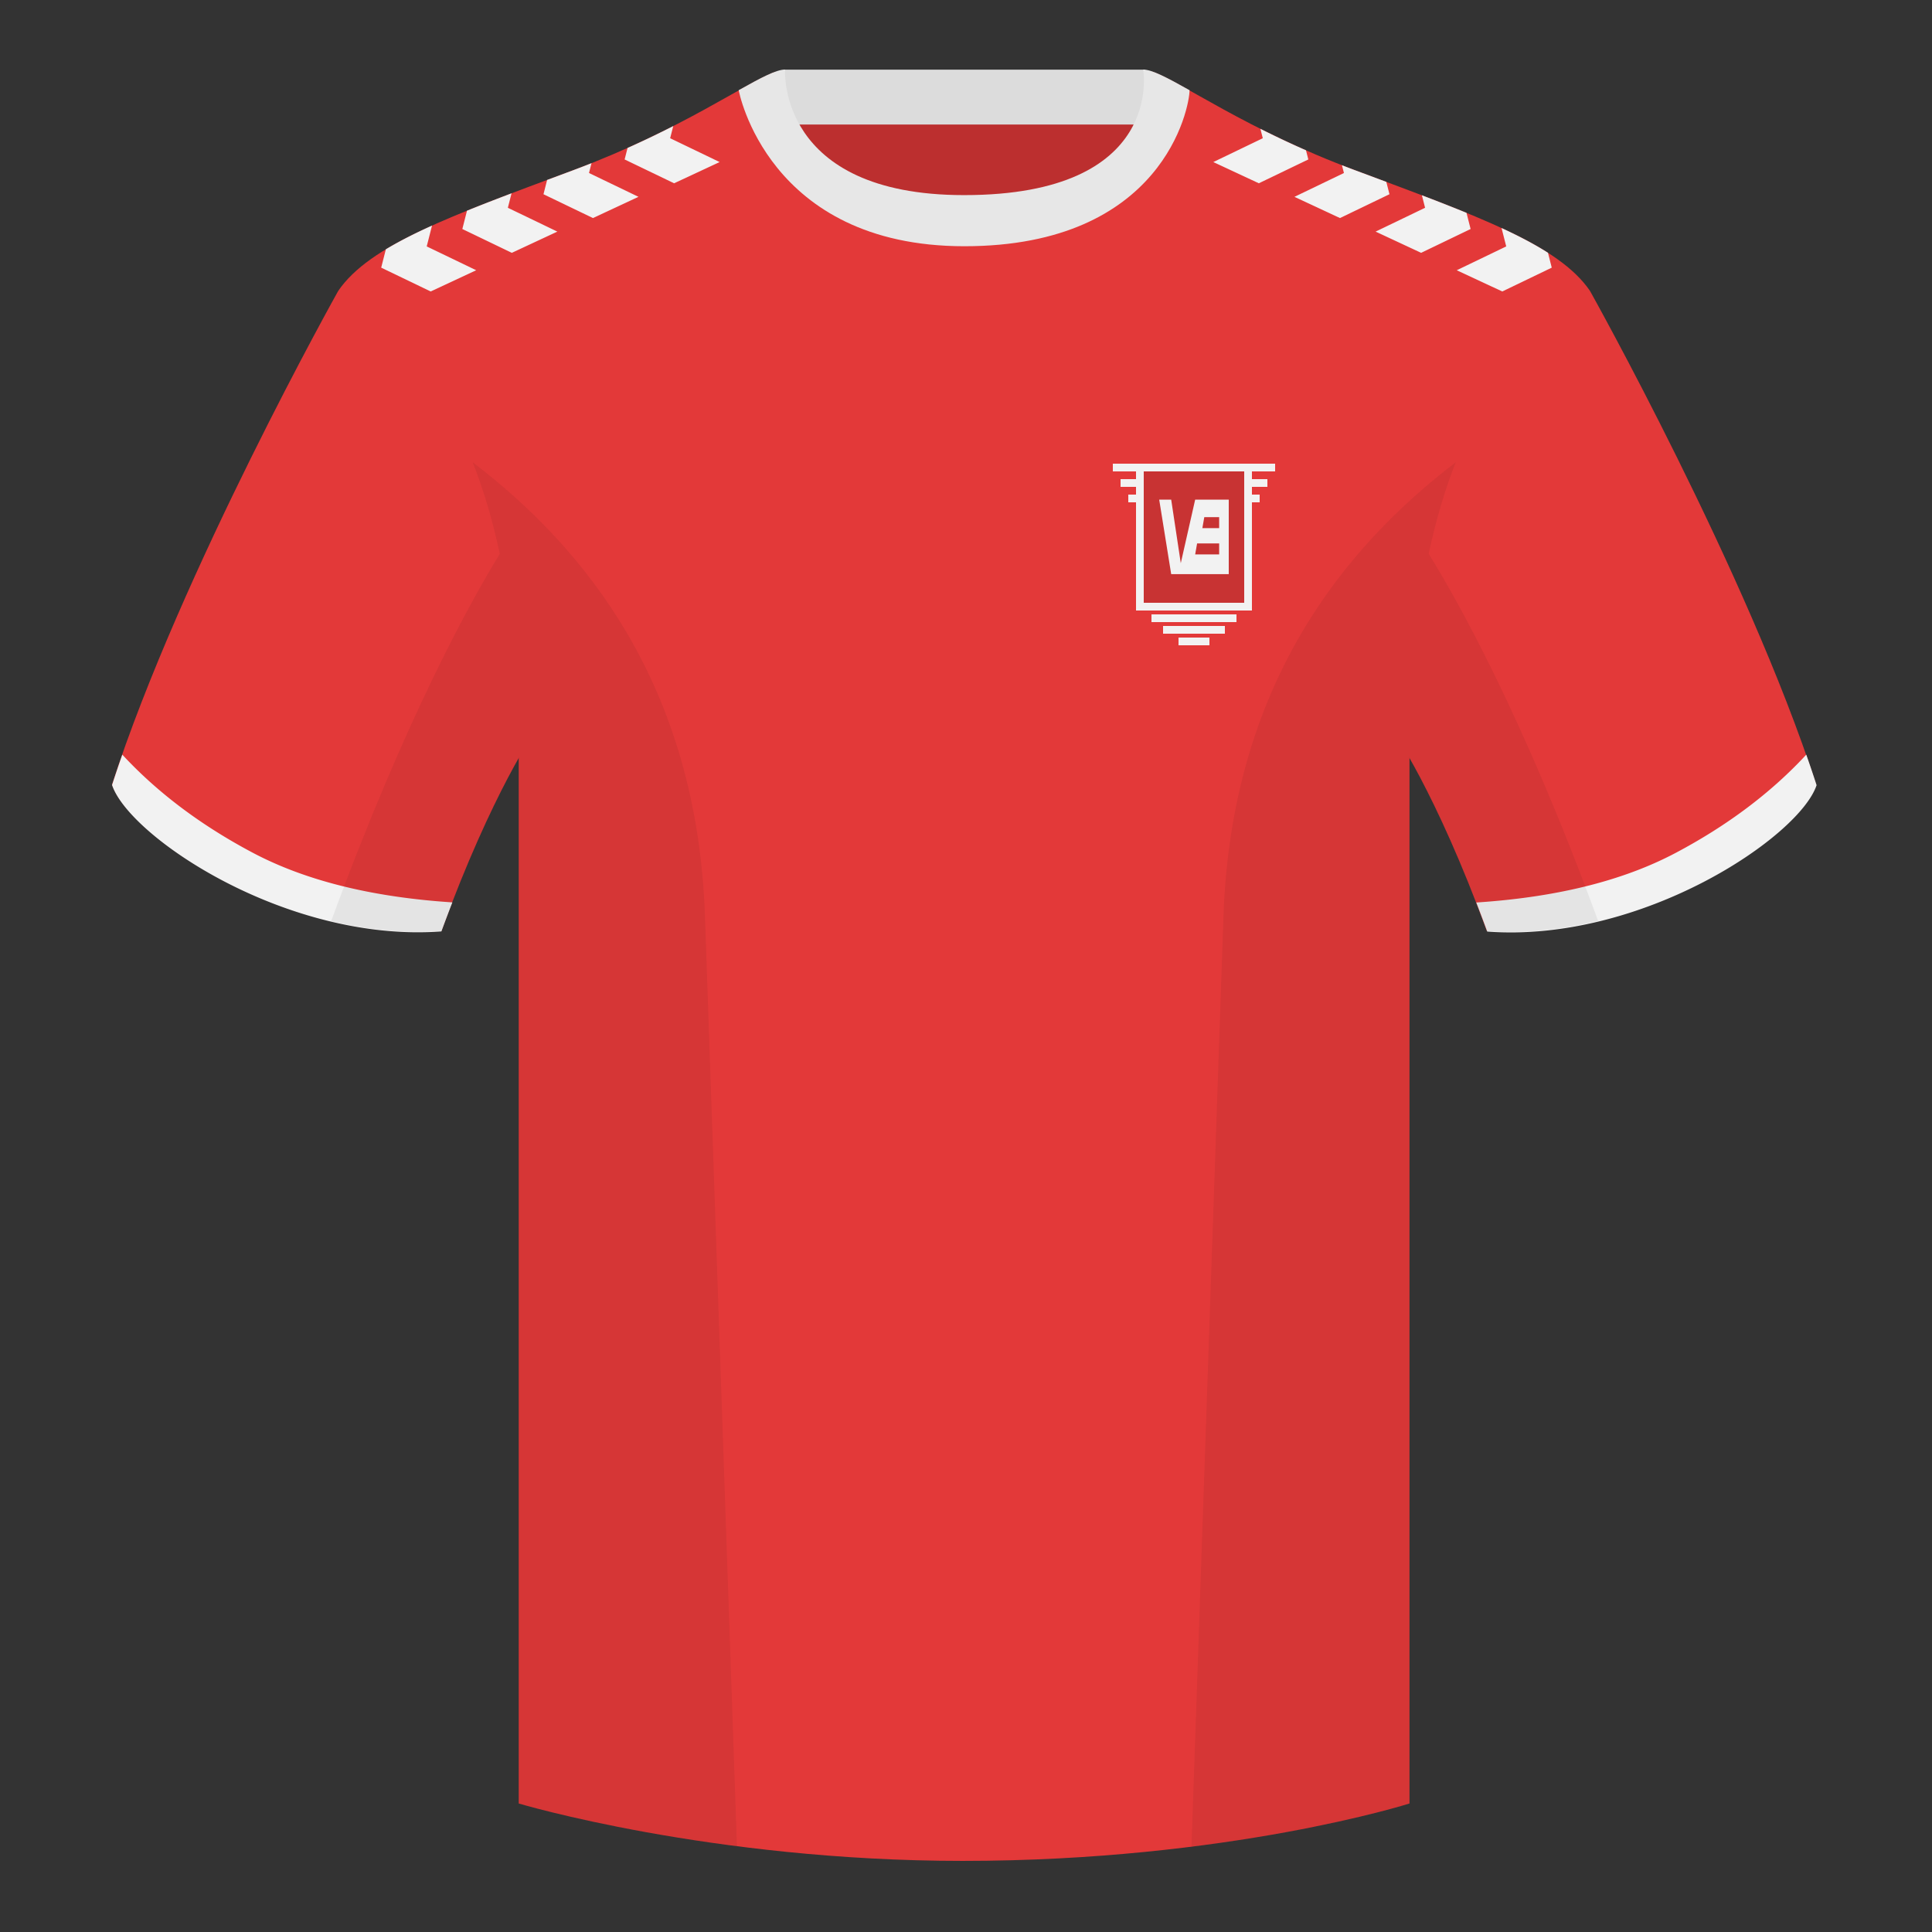 <?xml version="1.0" encoding="UTF-8"?><svg width="500" height="500" viewBox="0 0 500 500" fill="none" xmlns="http://www.w3.org/2000/svg"><rect x="0" y="0" width="500" height="500" fill="#333333" stroke="none"/><path fill-rule="evenodd" clip-rule="evenodd" d="M203.004 109.223h93.643V21.928h-93.643v87.295z" fill="#BC2F2F"/><path fill-rule="evenodd" clip-rule="evenodd" d="M202.863 32.228h93.459v-14.2h-93.459v14.2z" fill="#DCDCDC"/><path fill-rule="evenodd" clip-rule="evenodd" d="M87.547 75.258S46.785 148.059 29 203.029c4.445 13.375 45.208 40.86 85.232 37.885 13.34-36.4 24.46-52 24.46-52s2.963-95.085-51.145-113.656zm323.926 0s40.763 72.8 58.547 127.77c-4.444 13.375-45.207 40.86-85.232 37.885-13.339-36.4-24.459-52-24.459-52s-2.964-95.085 51.144-113.656z" fill="#E33939"/><path fill-rule="evenodd" clip-rule="evenodd" d="M249.51 57.703c-50.081 0-47.798-39.469-48.742-39.14-7.516 2.619-24.133 14.937-52.439 25.495-31.873 11.885-52.626 19.315-60.782 31.2 11.115 8.915 46.694 28.97 46.694 120.344v271.14s49.658 14.856 114.885 14.856c68.929 0 115.649-14.856 115.649-14.856v-271.14c0-91.375 35.579-111.43 46.699-120.344-8.157-11.885-28.91-19.315-60.782-31.2-28.36-10.577-44.982-22.919-52.479-25.509-.927-.32 4.178 39.154-48.703 39.154z" fill="#E33939"/><path fill-rule="evenodd" clip-rule="evenodd" d="M111.807 58.383l-1.373 5.39 12.806 6.166-11.782 5.494-12.806-6.166 1.208-4.745c3.451-2.085 7.438-4.104 11.947-6.14zm20.581-8.355l-.954 3.746 12.806 6.166-11.782 5.494-12.806-6.166 1.206-4.738c2.876-1.166 5.912-2.353 9.106-3.577l2.424-.924zm20.696-7.8l-.65 2.545 12.806 6.166-11.782 5.494-12.806-6.166.942-3.697 6.74-2.512a241.696 241.696 0 004.75-1.83zm21.152-9.598l-.802 3.143 12.806 6.166-11.782 5.494-12.806-6.166.758-2.976c3.932-1.758 7.568-3.508 10.919-5.201l.907-.46zm215.573 31.143l-1.212-4.763c4.577 2.114 8.587 4.219 12.015 6.408l.979 3.849-12.805 6.166-11.782-5.494 12.805-6.166-1.212-4.763 1.212 4.763zm-21-10l-.823-3.234 2.431.932c3.2 1.233 6.237 2.432 9.109 3.61l1.065 4.186-12.805 6.166-11.782-5.494 12.805-6.166zm-21-9l-.513-2.013c1.114.435 2.247.868 3.4 1.298l8.082 3.013.813 3.197-12.805 6.166-11.782-5.494 12.805-6.166-.513-2.013.513 2.013zm-21-9l-.62-2.436c3.603 1.812 7.532 3.685 11.799 5.561l.603 2.369-12.805 6.166-11.782-5.494 12.805-6.166-.62-2.436.62 2.436zM467.463 195.302c.936 2.667 1.827 5.303 2.667 7.9-4.445 13.375-45.208 40.86-85.232 37.885-.958-2.614-1.904-5.12-2.836-7.52 20.796-1.358 37.994-5.637 51.595-12.837 13.428-7.109 24.697-15.585 33.806-25.428zm-435.808 0c9.103 9.828 20.361 18.291 33.772 25.392 13.611 7.205 30.824 11.485 51.639 12.84-.931 2.399-1.877 4.904-2.834 7.516-40.024 2.975-80.787-24.51-85.232-37.885.836-2.584 1.723-5.209 2.655-7.863z" fill="#F2F2F2"/><path fill-rule="evenodd" clip-rule="evenodd" d="M307.853 23.345c-5.772-3.24-9.728-5.345-12.008-5.345 0 0 5.882 32.495-46.335 32.495-48.52 0-46.335-32.495-46.335-32.495-2.28 0-6.236 2.105-12.003 5.345 0 0 7.368 40.38 58.403 40.38 51.478 0 58.278-35.895 58.278-40.38z" fill="#E7E7E7"/><path fill-rule="evenodd" clip-rule="evenodd" d="M413.583 238.323c-9.288 2.238-19.065 3.316-28.798 2.592-8.198-22.369-15.557-36.883-20.013-44.748v270.577s-21.102 6.71-55.866 11.111l-.544-.06c1.881-54.795 5.722-166.47 8.276-240.705 2.056-59.755 31.085-95.29 60.099-117.44-2.675 6.781-5.071 14.606-6.999 23.667 7.354 11.852 24.436 42.069 43.831 94.964.005.014.01.028.014.042zM190.715 477.795c-34.247-4.401-56.476-11.051-56.476-11.051V196.172c-4.456 7.867-11.814 22.379-20.01 44.743-9.633.716-19.308-.332-28.51-2.524.005-.032.012-.064.02-.096 19.377-52.848 36.305-83.066 43.609-94.944-1.928-9.075-4.327-16.912-7.006-23.701 29.014 22.15 58.044 57.685 60.099 117.44 2.554 74.235 6.396 185.91 8.276 240.705h-.002z" fill="#000" fill-opacity=".06"/><path fill="#F2F2F2" d="M288 120h42v2h-42zm10 39h22v2h-22zm3 3h16v2h-16zm4 3h8v2h-8zm-15-41h38v2h-38zm2 4h34v2h-34z"/><path fill="#F2F2F2" d="M294 120h30v38h-30z"/><path fill="#C83333" d="M296 122h26v34h-26z"/><path fill-rule="evenodd" clip-rule="evenodd" d="M303.103 129.3H300l3.103 19.286H318V129.3h-8.69l-3.724 16.45-2.483-16.45zm8.566 4.538h3.848v2.836h-4.345l.497-2.836zm-1.862 6.807h5.71v2.836h-6.207l.497-2.836z" fill="#F2F2F2"/></svg>